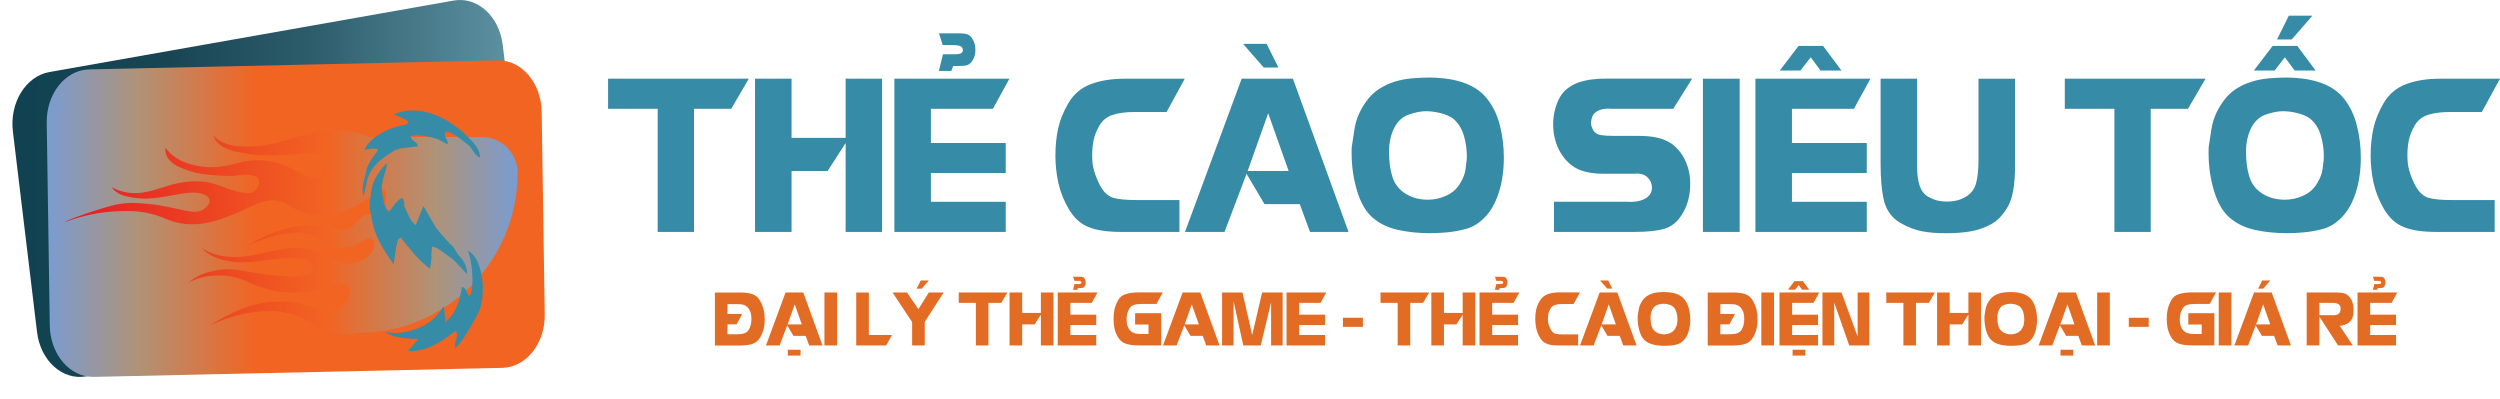 <?xml version="1.0" encoding="UTF-8"?>
<svg id="Layer_2" xmlns="http://www.w3.org/2000/svg" xmlns:xlink="http://www.w3.org/1999/xlink" viewBox="0 0 821.19 131.05">
  <defs>
    <style>
      .cls-1 {
        fill: url(#linear-gradient-2);
      }

      .cls-2 {
        filter: url(#drop-shadow-2);
      }

      .cls-3 {
        fill: #368ba6;
      }

      .cls-4 {
        fill: #e36c25;
      }

      .cls-5 {
        fill: url(#linear-gradient);
      }

      .cls-6 {
        fill: url(#linear-gradient-3);
        filter: url(#drop-shadow-1);
      }
    </style>
    <linearGradient id="linear-gradient" x1="4.07" y1="61.9" x2="173.22" y2="61.9" gradientUnits="userSpaceOnUse">
      <stop offset="0" stop-color="#104251"/>
      <stop offset=".3" stop-color="#194553"/>
      <stop offset=".57" stop-color="#2c5b6a"/>
      <stop offset=".67" stop-color="#396a79"/>
      <stop offset="1" stop-color="#6196a6"/>
    </linearGradient>
    <linearGradient id="linear-gradient-2" x1="178.93" y1="71.82" x2="15.34" y2="71.82" gradientUnits="userSpaceOnUse">
      <stop offset=".58" stop-color="#f26422"/>
      <stop offset=".82" stop-color="#af9379"/>
      <stop offset="1" stop-color="#799cd2"/>
    </linearGradient>
    <linearGradient id="linear-gradient-3" x1="20.14" y1="74.38" x2="169.02" y2="74.38" gradientUnits="userSpaceOnUse">
      <stop offset="0" stop-color="#e51b23"/>
      <stop offset=".58" stop-color="#f26422"/>
      <stop offset=".82" stop-color="#af9379"/>
      <stop offset="1" stop-color="#799cd2"/>
    </linearGradient>
    <filter id="drop-shadow-1" x="0" y="21.85" width="191.04" height="109.2" filterUnits="userSpaceOnUse">
      <feOffset dx="1" dy="2"/>
      <feGaussianBlur result="blur" stdDeviation="7"/>
      <feFlood flood-color="#231f20" flood-opacity=".88"/>
      <feComposite in2="blur" operator="in"/>
      <feComposite in="SourceGraphic"/>
    </filter>
    <filter id="drop-shadow-2" x="109.92" y="27.13" width="57.84" height="97.44" filterUnits="userSpaceOnUse">
      <feOffset dx="3" dy="4"/>
      <feGaussianBlur result="blur-2" stdDeviation="3"/>
      <feFlood flood-color="#231f20" flood-opacity="1"/>
      <feComposite in2="blur-2" operator="in"/>
      <feComposite in="SourceGraphic"/>
    </filter>
  </defs>
  <g id="Layer_1-2" data-name="Layer_1">
    <g>
      <path class="cls-5" d="M161.08,100.14L28.26,123.63c-7.75,1.37-14.96-5.13-16.09-14.53L4.23,43.16c-1.13-9.4,4.24-18.12,11.99-19.5L149.04.18c7.75-1.37,14.96,5.13,16.09,14.53l7.94,65.93c1.13,9.4-4.24,18.12-11.99,19.5Z"/>
      <path class="cls-1" d="M165,120.83l-134.2,2.97c-7.84.17-14.3-7.38-14.45-16.88l-1-66.62c-.14-9.49,6.09-17.33,13.93-17.5l134.2-2.97c7.84-.17,14.3,7.38,14.45,16.88l1,66.62c.14,9.49-6.09,17.33-13.93,17.5Z"/>
      <path class="cls-6" d="M169.02,54.87v.37c-.21,28.81-23.62,52.14-52.51,52.14-.09.03-.19.04-.28.07-1.47.33-3.01.48-4.62.42-1.06-.04-2.17-.21-3.29-.49-.57-.12-1.15-.28-1.73-.49-1.75-.58-3.54-1.51-5.41-2.75-1.67-1.18-3.44-2.06-5.28-2.66-1.82-.58-3.68-.97-5.55-1.17-1.85-.18-3.71-.19-5.55-.04-1.82.16-3.59.39-5.26.7-3.86.81-7.67,2.08-11.47,3.83,6.03-3.86,11.83-6.29,17.39-7.33,5.56-1.02,11.45-.39,17.67,1.91,1.87.69,3.5.88,4.89.61,1.41-.28,2.56-.79,3.45-1.54s1.54-1.61,1.91-2.62c.37-.99.45-1.9.22-2.71-.21-.81-.73-1.38-1.58-1.72-.84-.34-2.03-.24-3.59.33-4.53,1.61-9.09,2.41-13.65,2.38-4.58-.03-9.23-1.14-13.95-3.32-2.86-1.36-5.5-2.11-7.92-2.23-2.42-.13-4.53-.03-6.34.27-.46.1-.91.21-1.36.33-1.58.43-3.07,1-4.43,1.73,1.27-1.09,2.75-2,4.43-2.72.04-.03.1-.06.15-.07,1.56-.63,3.42-1.11,5.59-1.45,2.18-.34,4.66-.27,7.46.22,2.24.45,4.72.85,7.46,1.23,2.74.36,5.29.58,7.7.64,2.39.06,4.38-.1,5.97-.51s2.35-1.17,2.27-2.29c0-.55-.19-1.11-.6-1.63-.4-.52-1.21-.93-2.42-1.21s-2.96-.39-5.22-.33c-2.27.06-5.31.37-9.09.93-3.8.57-6.94.64-9.42.24-2.5-.4-4.46-.94-5.88-1.63-1.69-.75-2.99-1.73-3.92-2.99,1.12.94,2.54,1.66,4.29,2.15,1.42.49,3.29.81,5.59.93,2.3.12,5.07-.15,8.3-.84,3.29-.75,6.01-1.3,8.16-1.67,2.14-.37,4.07-.52,5.77-.42,1.72.09,3.39.42,5.04.97,1.64.57,3.62,1.47,5.92,2.71,2.3,1.18,4.41,1.63,6.34,1.35,1.93-.27,3.5-.88,4.71-1.81,1.21-.94,2.02-2.02,2.42-3.26.4-1.26.24-2.18-.51-2.81-.63-.55-1.41-.54-2.33.06-.93.58-2.05,1.18-3.36,1.76-1.3.6-2.84.88-4.61.88s-3.78-.84-6.01-2.51c-1-.75-2.14-1.3-3.41-1.67-1.27-.37-2.59-.6-3.92-.66-1.35-.06-2.71,0-4.1.18-1.41.19-2.75.45-4.07.75-3.04.75-6.15,1.84-9.31,3.27,1.3-.75,2.62-1.47,3.96-2.15,1.33-.69,2.68-1.3,4.05-1.87,2.8-1.11,5.61-1.9,8.43-2.38,2.84-.46,5.74-.45,8.72.06,1.26.24,2.57.52,3.96.84,1.41.31,2.75.24,4.07-.19.87-.31,1.58-.81,2.14-1.5.57-.67,1.18-1.3,1.87-1.85.99-.87,2.11-1.3,3.35-1.26,1.26.03,2.47.28,3.65.79,0,0,3.38-10.26-.28-8.58-1.06.49-2.08,1.08-3.08,1.72-.99.66-1.97,1.3-2.93,1.91-.97.63-1.96,1.21-2.99,1.78-1.02.55-2.09,1.02-3.21,1.39-2.8.93-5.68,1.35-8.67,1.21-2.99-.12-5.76-.99-8.3-2.6-1.55-1.06-3.12-1.75-4.71-2.06-1.58-.3-3.24-.18-4.99.37-1.42.51-2.83,1.06-4.19,1.69-1.38.61-2.77,1.27-4.2,1.94-1.87.82-3.74,1.53-5.64,2.15s-3.81,1.08-5.74,1.35c-.07.01-.16.03-.24.03-1.85.25-3.71.27-5.58.07-1.96-.22-3.9-.73-5.83-1.54-3.86-1.69-7.76-2.57-11.71-2.66-3.95-.09-7.57.13-10.85.7-3.8.61-7.49,1.61-11.11,2.98.51-.3,1.35-.7,2.53-1.21.99-.37,2.41-.88,4.25-1.54,1.82-.64,4.34-1.44,7.51-2.38,3.04-.93,6.09-1.33,9.14-1.21,3.04.13,5.88.42,8.48.88,2.62.48,4.96.96,7.04,1.45s3.68.66,4.8.46c.48-.04.93-.16,1.35-.36.6-.25,1.14-.66,1.64-1.18.87-.9,1.17-1.76.88-2.6-.25-.73-1.09-1.32-2.53-1.72-.19-.06-.39-.1-.6-.15-1.79-.4-4.81-.16-9.05.7-4.29.87-7.7,1.21-10.26,1.02-2.54-.18-4.53-.52-5.97-1.02-1.67-.63-2.89-1.5-3.63-2.62,1.93.94,3.69,1.51,5.31,1.73,1.63.21,3.18.21,4.71,0,1.53-.22,3.02-.57,4.49-1.03,1.45-.46,2.98-.93,4.56-1.41,1.58-.46,3.3-.82,5.13-1.06,1.63-.22,3.41-.27,5.31-.15.22.01.46.03.7.04,1.69.19,3.44.63,5.28,1.32,1.84.69,3.56,1.27,5.17,1.76,1.61.51,3.1.72,4.43.66,1.35-.06,2.32-.78,2.95-2.15.3-.67.43-1.26.37-1.72-.07-.46-.25-.85-.57-1.17s-.73-.52-1.26-.66c-.52-.12-1.11-.21-1.72-.27-1.44-.06-3.17.06-5.23.37-4.04-.04-7.42-.28-10.12-.72-1.39-.22-2.6-.49-3.63-.82-3.07-.97-5.2-2-6.38-3.12-1.42-1.36-2.05-2.92-1.85-4.66,1.3,1.81,3.01,3.23,5.13,4.29,1.73.87,3.98,1.51,6.74,1.91.18.03.37.06.57.09,3.02.4,6.76.01,11.24-1.17,2.98-.81,5.64-1.12,7.97-.93,2.33.18,4.41.58,6.25,1.21,1.82.61,3.44,1.32,4.84,2.09,1.41.78,2.63,1.41,3.68,1.87,1.06.46,1.99.61,2.8.46.81-.15,1.56-.85,2.24-2.09.49-.94.79-1.75.88-2.42.1-.69.01-1.26-.22-1.69-.25-.43-.6-.78-1.03-1.02-.43-.25-.93-.43-1.5-.57-1.3-.3-2.95-.3-4.93,0-7.22.63-12.8.67-16.75.15-3.95-.54-6.79-1.27-8.52-2.2-2.12-1.06-3.3-2.39-3.54-4.01.99,1.36,2.6,2.36,4.84,2.98,1.93.57,4.62.79,8.06.66,3.45-.12,7.95-1.06,13.49-2.8,1.05-.33,2.05-.61,3.02-.87,2.21-.58,4.23-.99,6.07-1.23,2.63-.34,4.93-.45,6.89-.33,1.96.12,3.6.39,4.95.79.78.24,1.47.48,2.06.76.43.18.81.37,1.15.58h37.48c6.53,0,11.81,5.28,11.81,11.81Z"/>
      <g class="cls-2">
        <path class="cls-3" d="M152.38,103.08h-.08s0-.01,0-.01c.03,0,.05,0,.08.01Z"/>
        <path class="cls-3" d="M124.43,65.91h0c-.04.09-.07.19-.11.28.04-.09.08-.18.11-.28-.03-.22-.06-.44-.09-.67.03.22.06.44.09.67Z"/>
        <path class="cls-3" d="M154.48,98.04c-.16.49-5.31,10.2-7.86,12.28-.71-2.11,1.24-3.81.14-5.58-.02-.03-.03-.05-.05-.08,0,0,0,0,0,0-3.71,2.76-7.4,5.56-12.13,6.39-1.09.19-2.16.48-3.54.16,1.05-1.18,2.01-2.27,3.38-3.82-4.07-.34-7.8-.15-11-2.42,3.75.93,7.25.19,10.7-1.1,3.48-1.29,6.24-3.49,8.68-7.35.23,2.2.36,3.45.56,5.34,3.6-3.35,4.75-7.33,5.37-11.61,1.2.26,1.44,1.13,1.69,1.99.19.32.39.64.58.96h0c1.74-.06,1.54-10.82-.34-14.85,4.39,1.89,6.37,12.61,3.81,19.68Z"/>
        <path class="cls-3" d="M124.43,65.91c-.04.09-.07.19-.11.28.04-.09.08-.18.11-.28h0Z"/>
        <path class="cls-3" d="M124.19,49.45s-.02.02-.02.02c-.01.01-.03.03-.04.04,0-.02,0-.04,0-.06h.02s.04,0,.04,0Z"/>
        <path class="cls-3" d="M154.73,47.85c-1.82-.93-2.37-2.53-3.35-3.74-2.01-1.65-3.99-3.35-6.36-4.5-1.28-.62-2.16-.66-1.83,1.19.28.59.7,1.16.82,1.78.24,1.2-.39.65-.86.35-.75-.4-1.5-.79-2.26-1.19-2.93-.89-5.86-1.71-9.06-1.05.23,1.67,2.29,1.75,2.43,3.35-1.97.25-3.91.5-5.85.75l-.18.04c-.52.19-1.03.37-1.55.56-3.94,2.37-7.73,4.88-9.06,9.69-.35,1.64-.7,3.28-1.17,5.44-.65-2.18-.26-3.79.14-5.41.17-.69.35-1.38.52-2.06l.03-.21c.42-2.98,2.37-5.2,4.16-7.73-1.72-.69-3.14-.09-4.6.12,1.43-3.57,6.72-6.95,12.52-8.09.28-.04.55-.08.83-.12,1.34-.47,1.35-1.1.14-1.72-1.22-.62-2.5-1.12-3.88-1.74,7.92-3.43,18.03.21,26.19,9.29,1.11,1.36,2.1,2.78,2.22,5Z"/>
        <path class="cls-3" d="M150.39,86c-1.69-1.79-3.03-3.2-4.36-4.62-1.41-1.02-2.81-2.05-4.22-3.07-.43-.27-.86-.54-1.29-.81h-.03s-.01-.02-.02-.02h0s0,0,0,0h0s-.01,0-.01,0h0s0,0,0,0h-.02c-.42-.17-.85-.34-1.27-.51-.15.06-.24.16-.29.32-.06.68-.13,1.36-.19,2.05.17,1.6-.14,3.13-.5,4.96-2.39-1.98-4.44-3.82-6.1-6.05l.02-.04c-.36-.41-.72-.81-1.08-1.22-.2-.23-.41-.47-.61-.7-.6-.74-1.19-1.49-1.79-2.23-1.39.48-1.01,1.87-1.48,2.83-.24,1.75-.49,3.49-.83,5.93-3.78-5.2-6.59-9.98-7.33-15.73l-.03-.24c-.59-2.06-.74-4.14-.2-6.24.11-4.52,2.23-8.06,5.4-11.08-.31,3.13-2.1,5.99-1.73,9.25.23,1.26.46,2.52.68,3.79.21.55.42,1.1.63,1.64.21.35.42.7.62,1.06.03.22.06.44.09.67-.04.09-.07.19-.11.28.04-.09.08-.18.11-.28h0c.22-.26.44-.52.66-.78.05-.15.15-.26.3-.31.15-.06.23-.18.23-.35.88-1.41,1.89-2.69,3.39-3.51.92.79.68,1.82.75,2.76,1.1,2.05,1.59,4.47,3.77,6.2.84-2.08,1.6-3.97,2.53-6.28,1.5,2.58,2.79,4.83,4.09,7.07.19.24.38.48.57.72.19.23.38.47.57.7,1.17,1.33,2.35,2.66,3.52,3.99,1.66,1.04,1.98,3.12,3.42,4.34,1.21,1.45,2.19,3,2.17,5.55Z"/>
        <path class="cls-3" d="M125.09,65.13c-.22.26-.44.52-.66.78h0s0,0,0,0c-.03-.22-.06-.44-.09-.67.25-.04.5-.08.75-.11Z"/>
        <path class="cls-3" d="M139.15,76.95c-.04.15-.14.26-.29.32.04-.15.14-.26.29-.32Z"/>
        <path class="cls-3" d="M125.62,64.47c0,.17-.07.28-.23.35-.03-.18.05-.3.23-.35Z"/>
        <polygon class="cls-3" points="118.96 67.07 118.86 66.97 118.93 66.84 118.96 67.07"/>
        <path class="cls-3" d="M124.19,49.45l.1.1s-.15-.09-.16-.09c0,0,.05,0,.05,0Z"/>
      </g>
    </g>
    <g>
      <path class="cls-3" d="M199.74,25.85h46.22l-5.76,9.88h-12.24v40.46h-11.93v-40.46h-16.29v-9.88Z"/>
      <path class="cls-3" d="M248.01,25.85h12v19.44h17.76v-19.44h11.97v50.33h-11.97v-29.21l-5.9,9.19h-11.86v20.02h-12V25.85Z"/>
      <path class="cls-3" d="M293.79,25.85h37.78l-5.42,9.88h-20.37v11.25h24.58v9.84h-24.58v9.46h24.58v9.91h-36.58V25.85ZM309.76,17.83h4.01c.78,0,1.39-.1,1.83-.31.45-.21.67-.55.67-1.03,0-.64-.26-1.08-.77-1.32-.51-.24-1.45-.36-2.8-.36h-3.02l-1.27-3.87h6.1c1.51,0,2.61.12,3.31.36.7.24,1.31.87,1.83,1.9.5.85.75,1.94.75,3.29,0,1.17-.27,2.22-.8,3.15-.54.94-1.18,1.53-1.94,1.78-.59.18-1.69.27-3.29.27h-1.27l-.62,1.61h-4.08l1.34-5.49Z"/>
      <path class="cls-3" d="M389.17,25.85l-5.97,10.94h-10.32c-2.99,0-5.45.31-7.37.94s-3.37,1.79-4.35,3.48-1.63,3.31-1.94,4.85c-.31,1.54-.46,3.14-.46,4.78,0,.94.03,1.79.1,2.55.07.77.21,1.55.43,2.35.22.8.49,1.63.82,2.5.33.87.77,1.82,1.32,2.85,1.12,2.01,2.48,3.29,4.08,3.84,1.69.53,4.42.79,8.2.79h13.71v10.46h-19.1c-2.31,0-4.35-.13-6.12-.39s-3.34-.67-4.7-1.23c-1.36-.56-2.55-1.32-3.58-2.28-1.03-.96-1.97-2.14-2.81-3.53-1.65-2.81-2.8-5.68-3.45-8.61-.65-2.93-.98-5.93-.98-9.02s.29-6.07.87-8.81c.58-2.74,1.72-5.56,3.41-8.47,1.74-2.95,4.19-5.02,7.37-6.21,3.18-1.19,6.9-1.78,11.18-1.78h19.65Z"/>
      <path class="cls-3" d="M424.69,25.85l18.27,50.33h-12.65l-3.36-9.12h-11.59l-5.9-9.98-7.23,19.1h-12.99l18.62-50.33h16.83ZM408.48,14.4h7.58l3.87,7.78h-4.83l-6.62-7.58v-.21ZM409.81,56.16h13.48l-6.72-18.96-6.75,18.96Z"/>
      <path class="cls-3" d="M469.54,25.47c1.69,0,3.43.11,5.21.33,1.78.22,3.51.58,5.19,1.1,1.68.51,3.25,1.22,4.7,2.11,1.45.89,2.71,2.01,3.79,3.36,1.97,2.45,3.38,5.39,4.25,8.83.87,3.44,1.3,6.93,1.3,10.47,0,4.28-.55,8.13-1.65,11.57-1.1,3.44-2.63,6.14-4.59,8.11-1.83,1.92-3.89,3.2-6.17,3.84-2.17.57-4.24.95-6.21,1.13s-3.85.27-5.66.27c-3.84,0-7.39-.37-10.65-1.11s-6.01-2.1-8.25-4.06c-2.22-1.97-3.91-4.91-5.07-8.85-1.17-3.93-1.75-7.99-1.75-12.17v-1.35c0-.4.02-.74.07-1.01l.86-5.56c.46-3.09,1.67-6.03,3.64-8.85,1.26-1.83,2.71-3.28,4.35-4.35,1.65-1.07,3.38-1.89,5.21-2.45,1.83-.56,3.71-.93,5.66-1.1,1.94-.17,3.86-.26,5.76-.26ZM456.27,50.06c0,2.95.35,5.58,1.06,7.89.71,2.38,2.13,4.25,4.25,5.61s4.62,2.04,7.47,2.04c2.1,0,4.14-.46,6.1-1.37,1.97-.91,3.46-2.26,4.49-4.05,1.03-1.69,1.62-3.28,1.78-4.77.18-1.46.3-2.39.34-2.79s.07-.76.07-1.08c0-2.51-.34-4.9-1.03-7.15-.69-2.25-1.86-4.07-3.53-5.47-1.08-.75-2.43-1.34-4.08-1.76-1.65-.42-3.26-.63-4.83-.63s-3.38.35-5.49,1.06c-2.1.69-3.73,2.16-4.89,4.41-1.15,2.25-1.73,4.94-1.73,8.08Z"/>
      <path class="cls-3" d="M555.81,25.85l-6.17,9.88h-20.16c-1.3-.09-2.39-.03-3.26.19-.87.22-1.57.54-2.11.96-.54.42-.91.93-1.11,1.51s-.34,1.22-.41,1.9c0,.75.26,1.6.79,2.54.53.85,1.34,1.36,2.43,1.54,1.1.18,2.58.27,4.46.27h8.06c3.79,0,6.79.53,8.98,1.58,1.14.5,2.19,1.21,3.15,2.13.96.91,1.79,1.98,2.49,3.19.7,1.21,1.25,2.57,1.65,4.06.4,1.5.6,3.07.6,4.71,0,3.7-.8,6.92-2.4,9.63-1.49,2.65-3.47,4.38-5.97,5.18-2.47.71-5.7,1.06-9.7,1.06h-26.68v-9.91h23.97c1.44.09,2.69.02,3.74-.21s1.92-.58,2.61-1.05,1.18-1.01,1.47-1.61c.3-.61.42-1.26.38-1.97-.05-1.26-.56-2.34-1.54-3.26-.98-.91-2.41-1.28-4.29-1.1h-10.05c-3.41,0-6.23-.51-8.47-1.54-1.19-.57-2.28-1.34-3.26-2.3-.98-.96-1.83-2.07-2.55-3.33s-1.28-2.65-1.68-4.17c-.4-1.52-.6-3.12-.6-4.82,0-3.22.7-6.15,2.09-8.78.71-1.26,1.6-2.3,2.67-3.12,1.07-.82,2.29-1.47,3.65-1.94,1.36-.47,2.82-.79,4.39-.98s3.19-.27,4.89-.27h27.94Z"/>
      <path class="cls-3" d="M571.44,25.85v50.33h-12.07V25.85h12.07Z"/>
      <path class="cls-3" d="M576.62,25.85h37.78l-5.42,9.88h-20.37v11.25h24.58v9.84h-24.58v9.46h24.58v9.91h-36.58V25.85ZM590.78,15.08h8.06l6.03,8.09h-6.86l-3.22-4.35-3.39,4.35h-6.79l6.17-8.09Z"/>
      <path class="cls-3" d="M617.73,25.85h12v28.77c0,2.67.28,4.82.84,6.43.56,1.61,1.48,2.8,2.76,3.55,1.3.71,2.42,1.15,3.36,1.34s1.9.27,2.88.27c2.33,0,4.37-.51,6.1-1.54,1.78-1.07,2.93-2.59,3.45-4.56.51-1.97.77-4.54.77-7.71v-26.54h12v28.84c0,5.85-.74,10.16-2.23,12.93-1.51,2.72-3.31,4.69-5.42,5.9-2.15,1.21-4.43,2.03-6.84,2.45-2.41.42-5.09.63-8.04.63-1.51,0-2.9-.05-4.18-.14-1.28-.09-2.53-.25-3.75-.48-1.22-.23-2.44-.58-3.65-1.05-1.21-.47-2.46-1.08-3.74-1.83-2.56-1.55-4.26-3.85-5.11-6.89-.8-3.09-1.2-7.25-1.2-12.48v-27.88Z"/>
      <path class="cls-3" d="M678.24,25.85h46.22l-5.76,9.88h-12.24v40.46h-11.93v-40.46h-16.29v-9.88Z"/>
      <path class="cls-3" d="M751.03,25.47c1.69,0,3.43.11,5.21.33,1.78.22,3.51.58,5.19,1.1,1.68.51,3.25,1.22,4.7,2.11,1.45.89,2.71,2.01,3.79,3.36,1.96,2.45,3.38,5.39,4.25,8.83.87,3.44,1.3,6.93,1.3,10.47,0,4.28-.55,8.13-1.65,11.57-1.1,3.44-2.63,6.14-4.59,8.11-1.83,1.92-3.89,3.2-6.17,3.84-2.17.57-4.24.95-6.21,1.13s-3.85.27-5.66.27c-3.84,0-7.39-.37-10.65-1.11s-6.01-2.1-8.25-4.06c-2.22-1.97-3.91-4.91-5.07-8.85-1.17-3.93-1.75-7.99-1.75-12.17v-1.35c0-.4.02-.74.07-1.01l.86-5.56c.46-3.09,1.67-6.03,3.63-8.85,1.26-1.83,2.71-3.28,4.35-4.35,1.65-1.07,3.38-1.89,5.21-2.45,1.83-.56,3.71-.93,5.66-1.1,1.94-.17,3.86-.26,5.76-.26ZM737.77,50.06c0,2.95.35,5.58,1.06,7.89.71,2.38,2.13,4.25,4.25,5.61s4.62,2.04,7.47,2.04c2.1,0,4.14-.46,6.1-1.37s3.46-2.26,4.49-4.05c1.03-1.69,1.62-3.28,1.78-4.77.18-1.46.3-2.39.34-2.79s.07-.76.07-1.08c0-2.51-.34-4.9-1.03-7.15-.69-2.25-1.86-4.07-3.53-5.47-1.07-.75-2.43-1.34-4.08-1.76-1.65-.42-3.26-.63-4.83-.63s-3.38.35-5.49,1.06c-2.1.69-3.73,2.16-4.89,4.41-1.15,2.25-1.73,4.94-1.73,8.08ZM746.51,15.08h8.09l6.03,8.09h-6.89l-3.22-4.35-3.36,4.35h-6.82l6.17-8.09ZM759.4,5.35l-6.62,7.61h-4.83l3.87-7.82h7.58v.21Z"/>
      <path class="cls-3" d="M821.19,25.85l-5.97,10.94h-10.32c-2.99,0-5.45.31-7.37.94-1.92.63-3.37,1.79-4.35,3.48s-1.63,3.31-1.94,4.85c-.31,1.54-.46,3.14-.46,4.78,0,.94.03,1.79.1,2.55.07.77.21,1.55.43,2.35.22.8.49,1.63.82,2.5s.77,1.82,1.32,2.85c1.12,2.01,2.48,3.29,4.08,3.84,1.69.53,4.42.79,8.2.79h13.71v10.46h-19.1c-2.31,0-4.35-.13-6.12-.39s-3.34-.67-4.7-1.23c-1.36-.56-2.55-1.32-3.58-2.28-1.03-.96-1.97-2.14-2.81-3.53-1.65-2.81-2.79-5.68-3.45-8.61-.65-2.93-.98-5.93-.98-9.02s.29-6.07.88-8.81c.58-2.74,1.72-5.56,3.41-8.47,1.74-2.95,4.19-5.02,7.37-6.21,3.18-1.19,6.9-1.78,11.18-1.78h19.65Z"/>
    </g>
    <g>
      <path class="cls-4" d="M242.71,96.07c.85,0,1.64.04,2.35.11.71.07,1.35.2,1.92.39.57.19,1.07.45,1.51.79s.8.78,1.09,1.32c.62,1.07,1.04,2.09,1.27,3.08.23.99.35,2.02.35,3.11s-.1,2.04-.3,2.98c-.2.93-.59,1.92-1.18,2.95-.58,1.04-1.4,1.74-2.47,2.12-1.07.38-2.44.57-4.11.57h-8.32v-17.4h7.89ZM238.97,109.79h3.11c1.02,0,1.84-.11,2.48-.34.63-.23,1.11-.63,1.43-1.21.32-.58.54-1.16.66-1.71.12-.56.17-1.14.17-1.76,0-1.33-.23-2.35-.69-3.06-.22-.37-.46-.68-.72-.91-.26-.24-.55-.42-.87-.56-.32-.14-.68-.23-1.08-.28-.4-.05-.86-.07-1.36-.07h-3.13v3.24h4.81l-1.8,3.41h-3.01v3.26Z"/>
      <path class="cls-4" d="M263.85,96.07l6.32,17.4h-4.37l-1.16-3.15h-4.01l-2.04-3.45-2.5,6.6h-4.49l6.44-17.4h5.82ZM258.71,106.55h4.66l-2.32-6.56-2.33,6.56ZM262.96,114.89v1.92h-4.17v-1.92h4.17Z"/>
      <path class="cls-4" d="M274.98,96.07v17.4h-4.17v-17.4h4.17Z"/>
      <path class="cls-4" d="M285.4,96.07v13.98h7.58l-1.9,3.43h-9.83v-17.4h4.15Z"/>
      <path class="cls-4" d="M293.17,96.07h4.75l3.75,5.48,3.43-5.48h4.87l-6.21,9.66v7.74h-4.15v-7.67l-6.44-9.73ZM305.06,92.19l-2.28,2.62h-1.68l1.34-2.69h2.62v.07Z"/>
      <path class="cls-4" d="M314.92,96.07h15.98l-1.99,3.41h-4.23v13.99h-4.13v-13.99h-5.63v-3.41Z"/>
      <path class="cls-4" d="M331.61,96.07h4.15v6.72h6.14v-6.72h4.14v17.4h-4.14v-10.1l-2.04,3.18h-4.1v6.92h-4.15v-17.4Z"/>
      <path class="cls-4" d="M347.44,96.07h13.06l-1.87,3.41h-7.04v3.89h8.5v3.4h-8.5v3.27h8.5v3.43h-12.65v-17.4ZM352.96,93.3h1.39c.27,0,.48-.04.63-.11.15-.07.23-.19.23-.36,0-.22-.09-.37-.27-.46s-.5-.12-.97-.12h-1.04l-.44-1.34h2.11c.52,0,.9.04,1.14.12s.45.3.63.66c.17.29.26.67.26,1.14,0,.4-.09.77-.28,1.09-.19.32-.41.53-.67.62-.21.06-.58.09-1.14.09h-.44l-.21.56h-1.41l.46-1.9Z"/>
      <path class="cls-4" d="M381.94,96.07l-2.04,3.76h-4.24c-.63,0-1.2.02-1.7.06-.5.04-.94.11-1.33.22-.38.11-.71.27-.98.47-.27.21-.51.48-.71.82-.36.66-.59,1.26-.71,1.8-.11.53-.17,1.11-.17,1.72,0,1.26.24,2.28.71,3.03.25.39.51.7.79.92.28.23.6.41.97.53.36.13.77.21,1.21.25.45.04.95.07,1.52.07h1.99v-3.12h-4.4v-3.71h8.57v10.56h-7.62c-1.54,0-2.86-.18-3.96-.54-1.1-.36-1.95-1.05-2.55-2.05-.6-1-1.01-2-1.21-2.98-.21-.98-.31-2.04-.31-3.17s.1-2.11.31-3.08c.21-.97.6-1.97,1.17-2.99.55-1.04,1.42-1.72,2.6-2.06,1.17-.36,2.54-.53,4.1-.53h7.99Z"/>
      <path class="cls-4" d="M394.27,96.07l6.32,17.4h-4.37l-1.16-3.15h-4.01l-2.04-3.45-2.5,6.6h-4.49l6.44-17.4h5.82ZM389.13,106.55h4.66l-2.32-6.56-2.33,6.56Z"/>
      <path class="cls-4" d="M401.41,96.07h6.7l3.21,13.98,3.25-13.98h6.75v17.4h-3.8v-14.11l-3.4,14.11h-5.73l-3.19-14.5v14.5h-3.78v-17.4Z"/>
      <path class="cls-4" d="M422.59,96.07h13.06l-1.87,3.41h-7.04v3.89h8.5v3.4h-8.5v3.27h8.5v3.43h-12.65v-17.4Z"/>
      <path class="cls-4" d="M441.12,104.37h6.56v2.99h-6.56v-2.99Z"/>
      <path class="cls-4" d="M453.47,96.07h15.98l-1.99,3.41h-4.23v13.99h-4.13v-13.99h-5.63v-3.41Z"/>
      <path class="cls-4" d="M470.16,96.07h4.15v6.72h6.14v-6.72h4.14v17.4h-4.14v-10.1l-2.04,3.18h-4.1v6.92h-4.15v-17.4Z"/>
      <path class="cls-4" d="M485.99,96.07h13.06l-1.87,3.41h-7.04v3.89h8.5v3.4h-8.5v3.27h8.5v3.43h-12.65v-17.4ZM491.51,93.3h1.39c.27,0,.48-.04.63-.11.15-.07.23-.19.23-.36,0-.22-.09-.37-.27-.46s-.5-.12-.97-.12h-1.04l-.44-1.34h2.11c.52,0,.9.04,1.14.12s.45.3.63.66c.17.29.26.67.26,1.14,0,.4-.09.77-.28,1.09-.19.32-.41.53-.67.62-.21.06-.58.09-1.14.09h-.44l-.21.56h-1.41l.46-1.9Z"/>
      <path class="cls-4" d="M518.97,96.07l-2.06,3.78h-3.57c-1.04,0-1.88.11-2.55.33-.66.22-1.17.62-1.51,1.2-.34.58-.56,1.14-.67,1.68s-.16,1.08-.16,1.65c0,.32.01.62.04.88.02.26.07.54.15.81.08.28.17.57.29.87.11.3.27.63.46.98.39.7.86,1.14,1.41,1.33.58.18,1.53.27,2.83.27h4.74v3.62h-6.6c-.8,0-1.5-.04-2.12-.14-.61-.09-1.15-.23-1.62-.43-.47-.19-.88-.46-1.24-.79-.36-.33-.68-.74-.97-1.22-.57-.97-.97-1.96-1.19-2.98-.22-1.01-.34-2.05-.34-3.12s.1-2.1.3-3.05.59-1.92,1.18-2.93c.6-1.02,1.45-1.74,2.55-2.15,1.1-.41,2.39-.62,3.86-.62h6.79Z"/>
      <path class="cls-4" d="M531.25,96.07l6.32,17.4h-4.37l-1.16-3.15h-4.01l-2.04-3.45-2.5,6.6h-4.49l6.44-17.4h5.82ZM525.64,92.12h2.62l1.34,2.69h-1.67l-2.29-2.62v-.07ZM526.1,106.55h4.66l-2.32-6.56-2.33,6.56Z"/>
      <path class="cls-4" d="M546.76,95.94c.58,0,1.19.04,1.8.11.62.08,1.22.2,1.8.38.58.18,1.12.42,1.62.73s.94.7,1.31,1.16c.68.85,1.17,1.86,1.47,3.05.3,1.19.45,2.4.45,3.62,0,1.48-.19,2.81-.57,4-.38,1.19-.91,2.12-1.59,2.8-.63.66-1.34,1.11-2.13,1.33-.75.2-1.47.33-2.15.39-.68.06-1.33.09-1.96.09-1.33,0-2.55-.13-3.68-.39s-2.08-.72-2.85-1.4c-.77-.68-1.35-1.7-1.75-3.06s-.6-2.76-.6-4.21v-.47c0-.14,0-.25.02-.35l.3-1.92c.16-1.07.58-2.09,1.26-3.06.43-.63.94-1.13,1.51-1.51.57-.37,1.17-.65,1.8-.85.63-.19,1.28-.32,1.96-.38.67-.06,1.33-.09,1.99-.09ZM542.17,104.44c0,1.02.12,1.93.37,2.73.25.82.73,1.47,1.47,1.94.74.47,1.6.71,2.58.71.73,0,1.43-.16,2.11-.47.68-.32,1.2-.78,1.55-1.4.36-.58.56-1.13.62-1.65.06-.51.1-.83.12-.97.02-.14.02-.26.02-.37,0-.87-.12-1.69-.36-2.47s-.64-1.41-1.22-1.89c-.37-.26-.84-.46-1.41-.61s-1.13-.22-1.67-.22-1.17.12-1.9.37c-.73.24-1.29.74-1.69,1.52-.4.78-.6,1.71-.6,2.79Z"/>
      <path class="cls-4" d="M568.84,96.07c.85,0,1.64.04,2.35.11.71.07,1.35.2,1.92.39.57.19,1.07.45,1.51.79s.8.78,1.09,1.32c.62,1.07,1.04,2.09,1.27,3.08.23.99.35,2.02.35,3.11s-.1,2.04-.3,2.98c-.2.93-.59,1.92-1.18,2.95-.58,1.04-1.4,1.74-2.47,2.12-1.07.38-2.44.57-4.11.57h-8.32v-17.4h7.89ZM565.09,109.79h3.11c1.02,0,1.84-.11,2.48-.34.63-.23,1.11-.63,1.43-1.21.32-.58.54-1.16.66-1.71.12-.56.17-1.14.17-1.76,0-1.33-.23-2.35-.69-3.06-.22-.37-.46-.68-.72-.91-.26-.24-.55-.42-.87-.56-.32-.14-.68-.23-1.08-.28-.4-.05-.86-.07-1.36-.07h-3.13v3.24h4.81l-1.8,3.41h-3.01v3.26Z"/>
      <path class="cls-4" d="M582.73,96.07v17.4h-4.17v-17.4h4.17Z"/>
      <path class="cls-4" d="M584.52,96.07h13.06l-1.87,3.41h-7.04v3.89h8.5v3.4h-8.5v3.27h8.5v3.43h-12.65v-17.4ZM589.42,92.35h2.79l2.09,2.8h-2.37l-1.11-1.5-1.17,1.5h-2.35l2.13-2.8ZM593.01,114.89v1.92h-4.18v-1.92h4.18Z"/>
      <path class="cls-4" d="M604.9,96.07l5.28,14.46v-14.46h3.83v17.4h-6.58l-4.94-14.08v14.08h-3.86v-17.4h6.28Z"/>
      <path class="cls-4" d="M619.59,96.07h15.98l-1.99,3.41h-4.23v13.99h-4.13v-13.99h-5.63v-3.41Z"/>
      <path class="cls-4" d="M636.28,96.07h4.15v6.72h6.14v-6.72h4.14v17.4h-4.14v-10.1l-2.04,3.18h-4.1v6.92h-4.15v-17.4Z"/>
      <path class="cls-4" d="M660.67,95.94c.58,0,1.19.04,1.8.11.62.08,1.22.2,1.8.38.58.18,1.12.42,1.62.73s.94.7,1.31,1.16c.68.85,1.17,1.86,1.47,3.05.3,1.19.45,2.4.45,3.62,0,1.48-.19,2.81-.57,4-.38,1.19-.91,2.12-1.59,2.8-.63.66-1.34,1.11-2.13,1.33-.75.2-1.47.33-2.15.39-.68.06-1.33.09-1.96.09-1.33,0-2.55-.13-3.68-.39s-2.08-.72-2.85-1.4c-.77-.68-1.35-1.7-1.75-3.06s-.6-2.76-.6-4.21v-.47c0-.14,0-.25.02-.35l.3-1.92c.16-1.07.58-2.09,1.26-3.06.43-.63.94-1.13,1.51-1.51.57-.37,1.17-.65,1.8-.85.63-.19,1.28-.32,1.96-.38.67-.06,1.33-.09,1.99-.09ZM656.09,104.44c0,1.02.12,1.93.37,2.73.25.82.73,1.47,1.47,1.94.74.47,1.6.71,2.58.71.73,0,1.43-.16,2.11-.47.68-.32,1.2-.78,1.55-1.4.36-.58.56-1.13.62-1.65.06-.51.1-.83.12-.97.02-.14.02-.26.02-.37,0-.87-.12-1.69-.36-2.47s-.64-1.41-1.22-1.89c-.37-.26-.84-.46-1.41-.61s-1.13-.22-1.67-.22-1.17.12-1.9.37c-.73.24-1.29.74-1.69,1.52-.4.78-.6,1.71-.6,2.79Z"/>
      <path class="cls-4" d="M681.89,96.07l6.32,17.4h-4.37l-1.16-3.15h-4.01l-2.04-3.45-2.5,6.6h-4.49l6.44-17.4h5.82ZM676.75,106.55h4.66l-2.32-6.56-2.33,6.56ZM681.01,114.89v1.92h-4.17v-1.92h4.17Z"/>
      <path class="cls-4" d="M693.03,96.07v17.4h-4.17v-17.4h4.17Z"/>
      <path class="cls-4" d="M699.25,104.37h6.56v2.99h-6.56v-2.99Z"/>
      <path class="cls-4" d="M727.89,96.07l-2.04,3.76h-4.24c-.63,0-1.2.02-1.7.06-.5.04-.94.11-1.33.22-.38.11-.71.27-.98.47-.27.21-.51.48-.71.82-.36.66-.59,1.26-.71,1.8-.11.53-.17,1.11-.17,1.72,0,1.26.24,2.28.71,3.03.25.39.51.7.79.92.28.23.6.41.97.53.36.13.77.21,1.21.25.45.04.95.07,1.52.07h1.99v-3.12h-4.4v-3.71h8.57v10.56h-7.62c-1.54,0-2.86-.18-3.96-.54-1.1-.36-1.95-1.05-2.55-2.05-.6-1-1.01-2-1.21-2.98-.21-.98-.31-2.04-.31-3.17s.1-2.11.31-3.08c.21-.97.6-1.97,1.17-2.99.55-1.04,1.42-1.72,2.6-2.06,1.17-.36,2.54-.53,4.1-.53h7.99Z"/>
      <path class="cls-4" d="M732.97,96.07v17.4h-4.17v-17.4h4.17Z"/>
      <path class="cls-4" d="M746.2,96.07l6.32,17.4h-4.37l-1.16-3.15h-4.01l-2.04-3.45-2.5,6.6h-4.49l6.44-17.4h5.82ZM741.06,106.55h4.66l-2.32-6.56-2.33,6.56ZM745.69,92.19l-2.29,2.62h-1.67l1.34-2.69h2.62v.07Z"/>
      <path class="cls-4" d="M757.69,96.07h9.34c.6,0,1.14.02,1.62.06.48.04.91.11,1.29.21.38.1.72.26,1.02.46.3.21.58.48.84.82.53.68.88,1.38,1.05,2.1s.25,1.43.25,2.12-.07,1.33-.2,1.94c-.13.62-.39,1.15-.76,1.6-.36.45-.8.8-1.34,1.04-.54.24-.96.4-1.28.47s-.64.11-.98.11l4.3,6.46h-4.84l-6.14-9.45v9.45h-4.17v-17.4ZM761.86,103.54h3.96c1.08.07,1.85-.06,2.29-.4.45-.34.69-.9.72-1.68.05-.68-.18-1.19-.67-1.52-.49-.33-1.24-.48-2.25-.45h-4.05v4.05Z"/>
      <path class="cls-4" d="M774.39,96.07h13.06l-1.87,3.41h-7.04v3.89h8.5v3.4h-8.5v3.27h8.5v3.43h-12.65v-17.4ZM779.92,93.3h1.39c.27,0,.48-.04.63-.11.15-.07.23-.19.23-.36,0-.22-.09-.37-.27-.46s-.5-.12-.97-.12h-1.04l-.44-1.34h2.11c.52,0,.9.04,1.14.12s.45.3.63.66c.17.29.26.67.26,1.14,0,.4-.09.77-.28,1.09-.19.32-.41.53-.67.62-.21.06-.58.09-1.14.09h-.44l-.21.56h-1.41l.46-1.9Z"/>
    </g>
  </g>
</svg>